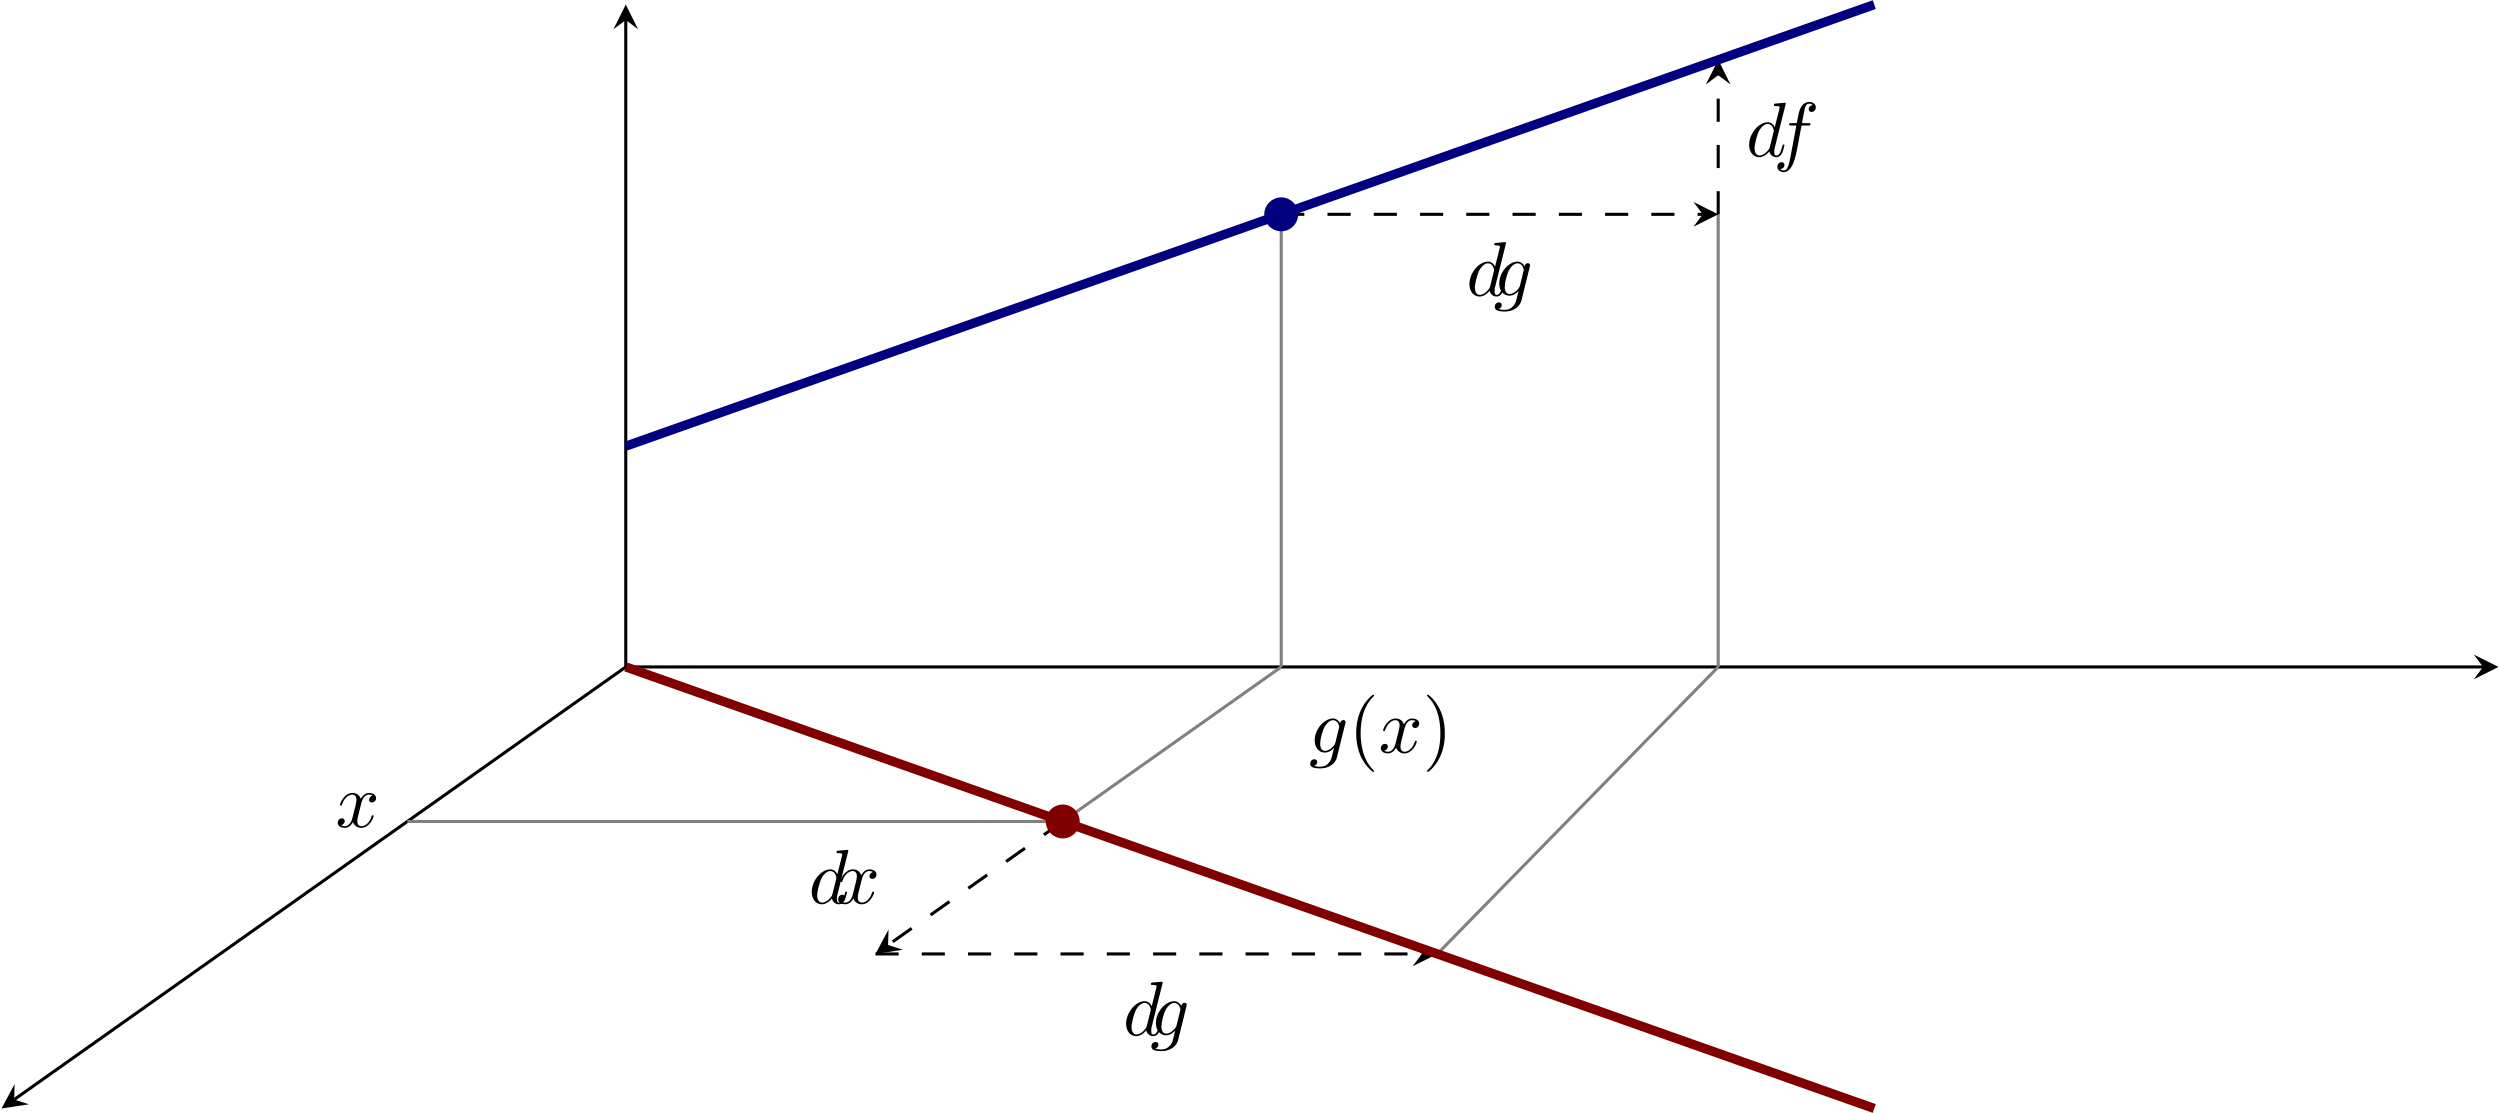 <?xml version="1.0" encoding="UTF-8"?>
<svg xmlns="http://www.w3.org/2000/svg" xmlns:xlink="http://www.w3.org/1999/xlink" width="323.041pt" height="143.833pt" viewBox="0 0 323.041 143.833" version="1.1">
<defs>
<g>
<symbol overflow="visible" id="glyph0-0">
<path style="stroke:none;" d=""/>
</symbol>
<symbol overflow="visible" id="glyph0-1">
<path style="stroke:none;" d="M 5.141 -6.812 C 5.141 -6.812 5.141 -6.922 5.016 -6.922 C 4.859 -6.922 3.922 -6.828 3.75 -6.812 C 3.672 -6.797 3.609 -6.75 3.609 -6.625 C 3.609 -6.5 3.703 -6.5 3.844 -6.5 C 4.328 -6.5 4.344 -6.438 4.344 -6.328 L 4.312 -6.125 L 3.719 -3.766 C 3.531 -4.141 3.25 -4.406 2.797 -4.406 C 1.641 -4.406 0.406 -2.938 0.406 -1.484 C 0.406 -0.547 0.953 0.109 1.719 0.109 C 1.922 0.109 2.422 0.062 3.016 -0.641 C 3.094 -0.219 3.453 0.109 3.922 0.109 C 4.281 0.109 4.5 -0.125 4.672 -0.438 C 4.828 -0.797 4.969 -1.406 4.969 -1.422 C 4.969 -1.531 4.875 -1.531 4.844 -1.531 C 4.75 -1.531 4.734 -1.484 4.703 -1.344 C 4.531 -0.703 4.359 -0.109 3.953 -0.109 C 3.672 -0.109 3.656 -0.375 3.656 -0.562 C 3.656 -0.812 3.672 -0.875 3.703 -1.047 Z M 3.078 -1.188 C 3.016 -1 3.016 -0.984 2.875 -0.812 C 2.438 -0.266 2.031 -0.109 1.75 -0.109 C 1.25 -0.109 1.109 -0.656 1.109 -1.047 C 1.109 -1.547 1.422 -2.766 1.656 -3.234 C 1.969 -3.812 2.406 -4.188 2.812 -4.188 C 3.453 -4.188 3.594 -3.375 3.594 -3.312 C 3.594 -3.25 3.578 -3.188 3.562 -3.141 Z M 3.078 -1.188 "/>
</symbol>
<symbol overflow="visible" id="glyph0-2">
<path style="stroke:none;" d="M 3.656 -3.984 L 4.516 -3.984 C 4.719 -3.984 4.812 -3.984 4.812 -4.188 C 4.812 -4.297 4.719 -4.297 4.547 -4.297 L 3.719 -4.297 L 3.922 -5.438 C 3.969 -5.641 4.109 -6.344 4.172 -6.469 C 4.25 -6.656 4.422 -6.812 4.641 -6.812 C 4.672 -6.812 4.938 -6.812 5.125 -6.625 C 4.688 -6.594 4.578 -6.234 4.578 -6.094 C 4.578 -5.859 4.766 -5.734 4.953 -5.734 C 5.219 -5.734 5.5 -5.969 5.5 -6.344 C 5.5 -6.797 5.047 -7.031 4.641 -7.031 C 4.297 -7.031 3.672 -6.844 3.375 -5.859 C 3.312 -5.656 3.281 -5.547 3.047 -4.297 L 2.359 -4.297 C 2.156 -4.297 2.047 -4.297 2.047 -4.109 C 2.047 -3.984 2.141 -3.984 2.328 -3.984 L 2.984 -3.984 L 2.25 -0.047 C 2.062 0.922 1.891 1.828 1.375 1.828 C 1.328 1.828 1.094 1.828 0.891 1.641 C 1.359 1.609 1.453 1.25 1.453 1.109 C 1.453 0.875 1.266 0.75 1.078 0.75 C 0.812 0.75 0.531 0.984 0.531 1.359 C 0.531 1.797 0.969 2.047 1.375 2.047 C 1.922 2.047 2.328 1.453 2.5 1.078 C 2.828 0.453 3.047 -0.75 3.062 -0.828 Z M 3.656 -3.984 "/>
</symbol>
<symbol overflow="visible" id="glyph0-3">
<path style="stroke:none;" d="M 4.688 -3.766 C 4.703 -3.812 4.719 -3.875 4.719 -3.938 C 4.719 -4.109 4.609 -4.203 4.438 -4.203 C 4.344 -4.203 4.062 -4.141 4.031 -3.781 C 3.844 -4.141 3.5 -4.406 3.094 -4.406 C 1.969 -4.406 0.734 -3.016 0.734 -1.578 C 0.734 -0.594 1.328 0 2.047 0 C 2.641 0 3.109 -0.469 3.203 -0.578 L 3.219 -0.562 C 3.016 0.312 2.891 0.734 2.891 0.75 C 2.844 0.844 2.516 1.828 1.453 1.828 C 1.266 1.828 0.938 1.812 0.656 1.719 C 0.953 1.641 1.062 1.375 1.062 1.203 C 1.062 1.047 0.953 0.859 0.688 0.859 C 0.469 0.859 0.156 1.031 0.156 1.438 C 0.156 1.844 0.516 2.047 1.469 2.047 C 2.719 2.047 3.438 1.266 3.594 0.672 Z M 3.406 -1.281 C 3.344 -1.016 3.109 -0.766 2.891 -0.578 C 2.688 -0.406 2.375 -0.219 2.078 -0.219 C 1.578 -0.219 1.438 -0.734 1.438 -1.141 C 1.438 -1.609 1.719 -2.797 2 -3.297 C 2.266 -3.781 2.688 -4.188 3.109 -4.188 C 3.766 -4.188 3.906 -3.375 3.906 -3.328 C 3.906 -3.281 3.891 -3.219 3.875 -3.188 Z M 3.406 -1.281 "/>
</symbol>
<symbol overflow="visible" id="glyph0-4">
<path style="stroke:none;" d="M 3.328 -3.016 C 3.391 -3.266 3.625 -4.188 4.312 -4.188 C 4.359 -4.188 4.609 -4.188 4.812 -4.062 C 4.531 -4 4.344 -3.766 4.344 -3.516 C 4.344 -3.359 4.453 -3.172 4.719 -3.172 C 4.938 -3.172 5.25 -3.344 5.25 -3.75 C 5.25 -4.266 4.672 -4.406 4.328 -4.406 C 3.75 -4.406 3.406 -3.875 3.281 -3.656 C 3.031 -4.312 2.5 -4.406 2.203 -4.406 C 1.172 -4.406 0.594 -3.125 0.594 -2.875 C 0.594 -2.766 0.703 -2.766 0.719 -2.766 C 0.797 -2.766 0.828 -2.797 0.844 -2.875 C 1.188 -3.938 1.844 -4.188 2.188 -4.188 C 2.375 -4.188 2.719 -4.094 2.719 -3.516 C 2.719 -3.203 2.547 -2.547 2.188 -1.141 C 2.031 -0.531 1.672 -0.109 1.234 -0.109 C 1.172 -0.109 0.953 -0.109 0.734 -0.234 C 0.984 -0.297 1.203 -0.5 1.203 -0.781 C 1.203 -1.047 0.984 -1.125 0.844 -1.125 C 0.531 -1.125 0.297 -0.875 0.297 -0.547 C 0.297 -0.094 0.781 0.109 1.219 0.109 C 1.891 0.109 2.25 -0.594 2.266 -0.641 C 2.391 -0.281 2.75 0.109 3.344 0.109 C 4.375 0.109 4.938 -1.172 4.938 -1.422 C 4.938 -1.531 4.859 -1.531 4.828 -1.531 C 4.734 -1.531 4.719 -1.484 4.688 -1.422 C 4.359 -0.344 3.688 -0.109 3.375 -0.109 C 2.984 -0.109 2.828 -0.422 2.828 -0.766 C 2.828 -0.984 2.875 -1.203 2.984 -1.641 Z M 3.328 -3.016 "/>
</symbol>
<symbol overflow="visible" id="glyph1-0">
<path style="stroke:none;" d=""/>
</symbol>
<symbol overflow="visible" id="glyph1-1">
<path style="stroke:none;" d="M 3.297 2.391 C 3.297 2.359 3.297 2.344 3.125 2.172 C 1.891 0.922 1.562 -0.969 1.562 -2.5 C 1.562 -4.234 1.938 -5.969 3.172 -7.203 C 3.297 -7.328 3.297 -7.344 3.297 -7.375 C 3.297 -7.453 3.266 -7.484 3.203 -7.484 C 3.094 -7.484 2.203 -6.797 1.609 -5.531 C 1.109 -4.438 0.984 -3.328 0.984 -2.5 C 0.984 -1.719 1.094 -0.516 1.641 0.625 C 2.25 1.844 3.094 2.5 3.203 2.5 C 3.266 2.5 3.297 2.469 3.297 2.391 Z M 3.297 2.391 "/>
</symbol>
<symbol overflow="visible" id="glyph1-2">
<path style="stroke:none;" d="M 2.875 -2.5 C 2.875 -3.266 2.766 -4.469 2.219 -5.609 C 1.625 -6.828 0.766 -7.484 0.672 -7.484 C 0.609 -7.484 0.562 -7.438 0.562 -7.375 C 0.562 -7.344 0.562 -7.328 0.75 -7.141 C 1.734 -6.156 2.297 -4.578 2.297 -2.5 C 2.297 -0.781 1.938 0.969 0.703 2.219 C 0.562 2.344 0.562 2.359 0.562 2.391 C 0.562 2.453 0.609 2.5 0.672 2.5 C 0.766 2.5 1.672 1.812 2.25 0.547 C 2.766 -0.547 2.875 -1.656 2.875 -2.5 Z M 2.875 -2.5 "/>
</symbol>
</g>
<clipPath id="clip1">
  <path d="M 0 80 L 87 80 L 87 143.832 L 0 143.832 Z M 0 80 "/>
</clipPath>
<clipPath id="clip2">
  <path d="M 0 140 L 4 140 L 4 143.832 L 0 143.832 Z M 0 140 "/>
</clipPath>
<clipPath id="clip3">
  <path d="M 63 69 L 260 69 L 260 143.832 L 63 143.832 Z M 63 69 "/>
</clipPath>
</defs>
<g id="surface1">
<g clip-path="url(#clip1)" clip-rule="nonzero">
<path style="fill:none;stroke-width:0.399;stroke-linecap:butt;stroke-linejoin:miter;stroke:rgb(0%,0%,0%);stroke-opacity:1;stroke-miterlimit:10;" d="M 80.66 57.055 L 1.633 1.153 " transform="matrix(1,0,0,-1,0.199,143.235)"/>
</g>
<g clip-path="url(#clip2)" clip-rule="nonzero">
<path style=" stroke:none;fill-rule:nonzero;fill:rgb(0%,0%,0%);fill-opacity:1;" d="M 0.199 143.234 L 3.734 142.695 L 1.832 142.082 L 1.887 140.082 "/>
</g>
<path style="fill:none;stroke-width:0.399;stroke-linecap:butt;stroke-linejoin:miter;stroke:rgb(0%,0%,0%);stroke-opacity:1;stroke-miterlimit:10;" d="M 80.66 57.055 L 80.66 140.649 " transform="matrix(1,0,0,-1,0.199,143.235)"/>
<path style=" stroke:none;fill-rule:nonzero;fill:rgb(0%,0%,0%);fill-opacity:1;" d="M 80.859 0.594 L 79.266 3.781 L 80.859 2.586 L 82.453 3.781 "/>
<path style="fill:none;stroke-width:0.399;stroke-linecap:butt;stroke-linejoin:miter;stroke:rgb(0%,0%,0%);stroke-opacity:1;stroke-miterlimit:10;" d="M 80.66 57.055 L 320.653 57.055 " transform="matrix(1,0,0,-1,0.199,143.235)"/>
<path style=" stroke:none;fill-rule:nonzero;fill:rgb(0%,0%,0%);fill-opacity:1;" d="M 322.848 86.18 L 319.656 84.586 L 320.852 86.18 L 319.656 87.773 "/>
<path style="fill:none;stroke-width:0.399;stroke-linecap:butt;stroke-linejoin:miter;stroke:rgb(50%,50%,50%);stroke-opacity:1;stroke-miterlimit:10;" d="M 52.43 37.087 L 137.125 37.087 " transform="matrix(1,0,0,-1,0.199,143.235)"/>
<path style="fill:none;stroke-width:0.399;stroke-linecap:butt;stroke-linejoin:miter;stroke:rgb(50%,50%,50%);stroke-opacity:1;stroke-miterlimit:10;" d="M 137.125 37.087 L 165.356 57.055 " transform="matrix(1,0,0,-1,0.199,143.235)"/>
<path style="fill:none;stroke-width:0.399;stroke-linecap:butt;stroke-linejoin:miter;stroke:rgb(50%,50%,50%);stroke-opacity:1;stroke-miterlimit:10;" d="M 165.356 57.055 L 165.356 115.54 " transform="matrix(1,0,0,-1,0.199,143.235)"/>
<path style="fill:none;stroke-width:0.399;stroke-linecap:butt;stroke-linejoin:miter;stroke:rgb(50%,50%,50%);stroke-opacity:1;stroke-miterlimit:10;" d="M 185.524 19.969 L 221.821 57.055 " transform="matrix(1,0,0,-1,0.199,143.235)"/>
<path style="fill:none;stroke-width:0.399;stroke-linecap:butt;stroke-linejoin:miter;stroke:rgb(50%,50%,50%);stroke-opacity:1;stroke-miterlimit:10;" d="M 221.821 57.055 L 221.821 115.54 " transform="matrix(1,0,0,-1,0.199,143.235)"/>
<path style="fill:none;stroke-width:0.399;stroke-linecap:butt;stroke-linejoin:miter;stroke:rgb(0%,0%,0%);stroke-opacity:1;stroke-dasharray:2.989,2.989;stroke-miterlimit:10;" d="M 137.125 37.087 L 114.559 21.126 " transform="matrix(1,0,0,-1,0.199,143.235)"/>
<path style=" stroke:none;fill-rule:nonzero;fill:rgb(0%,0%,0%);fill-opacity:1;" d="M 113.125 123.266 L 116.66 122.723 L 114.758 122.109 L 114.812 120.113 "/>
<path style="fill:none;stroke-width:0.399;stroke-linecap:butt;stroke-linejoin:miter;stroke:rgb(0%,0%,0%);stroke-opacity:1;stroke-dasharray:2.989,2.989;stroke-miterlimit:10;" d="M 165.356 115.54 L 219.828 115.54 " transform="matrix(1,0,0,-1,0.199,143.235)"/>
<path style=" stroke:none;fill-rule:nonzero;fill:rgb(0%,0%,0%);fill-opacity:1;" d="M 222.02 27.695 L 218.832 26.102 L 220.027 27.695 L 218.832 29.289 "/>
<path style="fill:none;stroke-width:0.399;stroke-linecap:butt;stroke-linejoin:miter;stroke:rgb(0%,0%,0%);stroke-opacity:1;stroke-dasharray:2.989,2.989;stroke-miterlimit:10;" d="M 112.926 19.969 L 183.528 19.969 " transform="matrix(1,0,0,-1,0.199,143.235)"/>
<path style=" stroke:none;fill-rule:nonzero;fill:rgb(0%,0%,0%);fill-opacity:1;" d="M 185.723 123.266 L 182.531 121.672 L 183.727 123.266 L 182.531 124.859 "/>
<path style="fill:none;stroke-width:0.399;stroke-linecap:butt;stroke-linejoin:miter;stroke:rgb(0%,0%,0%);stroke-opacity:1;stroke-dasharray:2.989,2.989;stroke-miterlimit:10;" d="M 221.821 115.54 L 221.821 133.516 " transform="matrix(1,0,0,-1,0.199,143.235)"/>
<path style=" stroke:none;fill-rule:nonzero;fill:rgb(0%,0%,0%);fill-opacity:1;" d="M 222.02 7.727 L 220.426 10.914 L 222.02 9.719 L 223.613 10.914 "/>
<path style="fill:none;stroke-width:1.196;stroke-linecap:butt;stroke-linejoin:miter;stroke:rgb(0%,0%,50%);stroke-opacity:1;stroke-miterlimit:10;" d="M 80.66 85.583 L 94.106 90.34 L 100.828 92.715 L 107.547 95.094 L 114.27 97.469 L 127.715 102.227 L 134.438 104.602 L 141.156 106.981 L 147.879 109.356 L 161.324 114.114 L 168.043 116.489 L 174.766 118.868 L 181.488 121.243 L 188.211 123.622 L 194.934 125.997 L 201.653 128.376 L 208.375 130.755 L 215.098 133.13 L 221.821 135.508 L 228.539 137.883 L 241.985 142.641 " transform="matrix(1,0,0,-1,0.199,143.235)"/>
<g clip-path="url(#clip3)" clip-rule="nonzero">
<path style="fill:none;stroke-width:1.196;stroke-linecap:butt;stroke-linejoin:miter;stroke:rgb(50%,0%,0%);stroke-opacity:1;stroke-miterlimit:10;" d="M 80.66 57.055 L 87.383 54.68 L 100.828 49.922 L 107.547 47.547 L 114.27 45.169 L 120.992 42.794 L 134.438 38.036 L 141.156 35.661 L 147.879 33.282 L 154.602 30.907 L 161.324 28.528 L 168.043 26.149 L 174.766 23.774 L 181.488 21.395 L 188.211 19.02 L 194.934 16.641 L 201.653 14.262 L 208.375 11.887 L 215.098 9.508 L 221.821 7.133 L 228.539 4.755 L 235.262 2.376 L 241.985 0.001 " transform="matrix(1,0,0,-1,0.199,143.235)"/>
</g>
<g style="fill:rgb(0%,0%,0%);fill-opacity:1;">
  <use xlink:href="#glyph0-1" x="225.61" y="20.204"/>
</g>
<g style="fill:rgb(0%,0%,0%);fill-opacity:1;">
  <use xlink:href="#glyph0-2" x="229.132" y="20.204"/>
</g>
<g style="fill:rgb(0%,0%,0%);fill-opacity:1;">
  <use xlink:href="#glyph0-1" x="145.104" y="133.778"/>
</g>
<g style="fill:rgb(0%,0%,0%);fill-opacity:1;">
  <use xlink:href="#glyph0-3" x="148.626" y="133.778"/>
</g>
<g style="fill:rgb(0%,0%,0%);fill-opacity:1;">
  <use xlink:href="#glyph0-1" x="189.468" y="38.21"/>
</g>
<g style="fill:rgb(0%,0%,0%);fill-opacity:1;">
  <use xlink:href="#glyph0-3" x="192.99" y="38.21"/>
</g>
<g style="fill:rgb(0%,0%,0%);fill-opacity:1;">
  <use xlink:href="#glyph0-3" x="169.147" y="97.246"/>
</g>
<g style="fill:rgb(0%,0%,0%);fill-opacity:1;">
  <use xlink:href="#glyph1-1" x="174.256" y="97.246"/>
</g>
<g style="fill:rgb(0%,0%,0%);fill-opacity:1;">
  <use xlink:href="#glyph0-4" x="178.131" y="97.246"/>
</g>
<g style="fill:rgb(0%,0%,0%);fill-opacity:1;">
  <use xlink:href="#glyph1-2" x="183.825" y="97.246"/>
</g>
<g style="fill:rgb(0%,0%,0%);fill-opacity:1;">
  <use xlink:href="#glyph0-1" x="104.482" y="116.741"/>
</g>
<g style="fill:rgb(0%,0%,0%);fill-opacity:1;">
  <use xlink:href="#glyph0-4" x="108.004" y="116.741"/>
</g>
<g style="fill:rgb(0%,0%,0%);fill-opacity:1;">
  <use xlink:href="#glyph0-4" x="43.341" y="106.868"/>
</g>
<path style="fill-rule:nonzero;fill:rgb(50%,0%,0%);fill-opacity:1;stroke-width:0.399;stroke-linecap:butt;stroke-linejoin:miter;stroke:rgb(50%,0%,0%);stroke-opacity:1;stroke-miterlimit:10;" d="M 139.117 37.087 C 139.117 38.188 138.227 39.079 137.125 39.079 C 136.024 39.079 135.133 38.188 135.133 37.087 C 135.133 35.985 136.024 35.094 137.125 35.094 C 138.227 35.094 139.117 35.985 139.117 37.087 Z M 139.117 37.087 " transform="matrix(1,0,0,-1,0.199,143.235)"/>
<path style="fill-rule:nonzero;fill:rgb(0%,0%,50%);fill-opacity:1;stroke-width:0.399;stroke-linecap:butt;stroke-linejoin:miter;stroke:rgb(0%,0%,50%);stroke-opacity:1;stroke-miterlimit:10;" d="M 167.348 115.54 C 167.348 116.637 166.457 117.532 165.356 117.532 C 164.254 117.532 163.363 116.637 163.363 115.54 C 163.363 114.438 164.254 113.547 165.356 113.547 C 166.457 113.547 167.348 114.438 167.348 115.54 Z M 167.348 115.54 " transform="matrix(1,0,0,-1,0.199,143.235)"/>
</g>
</svg>
